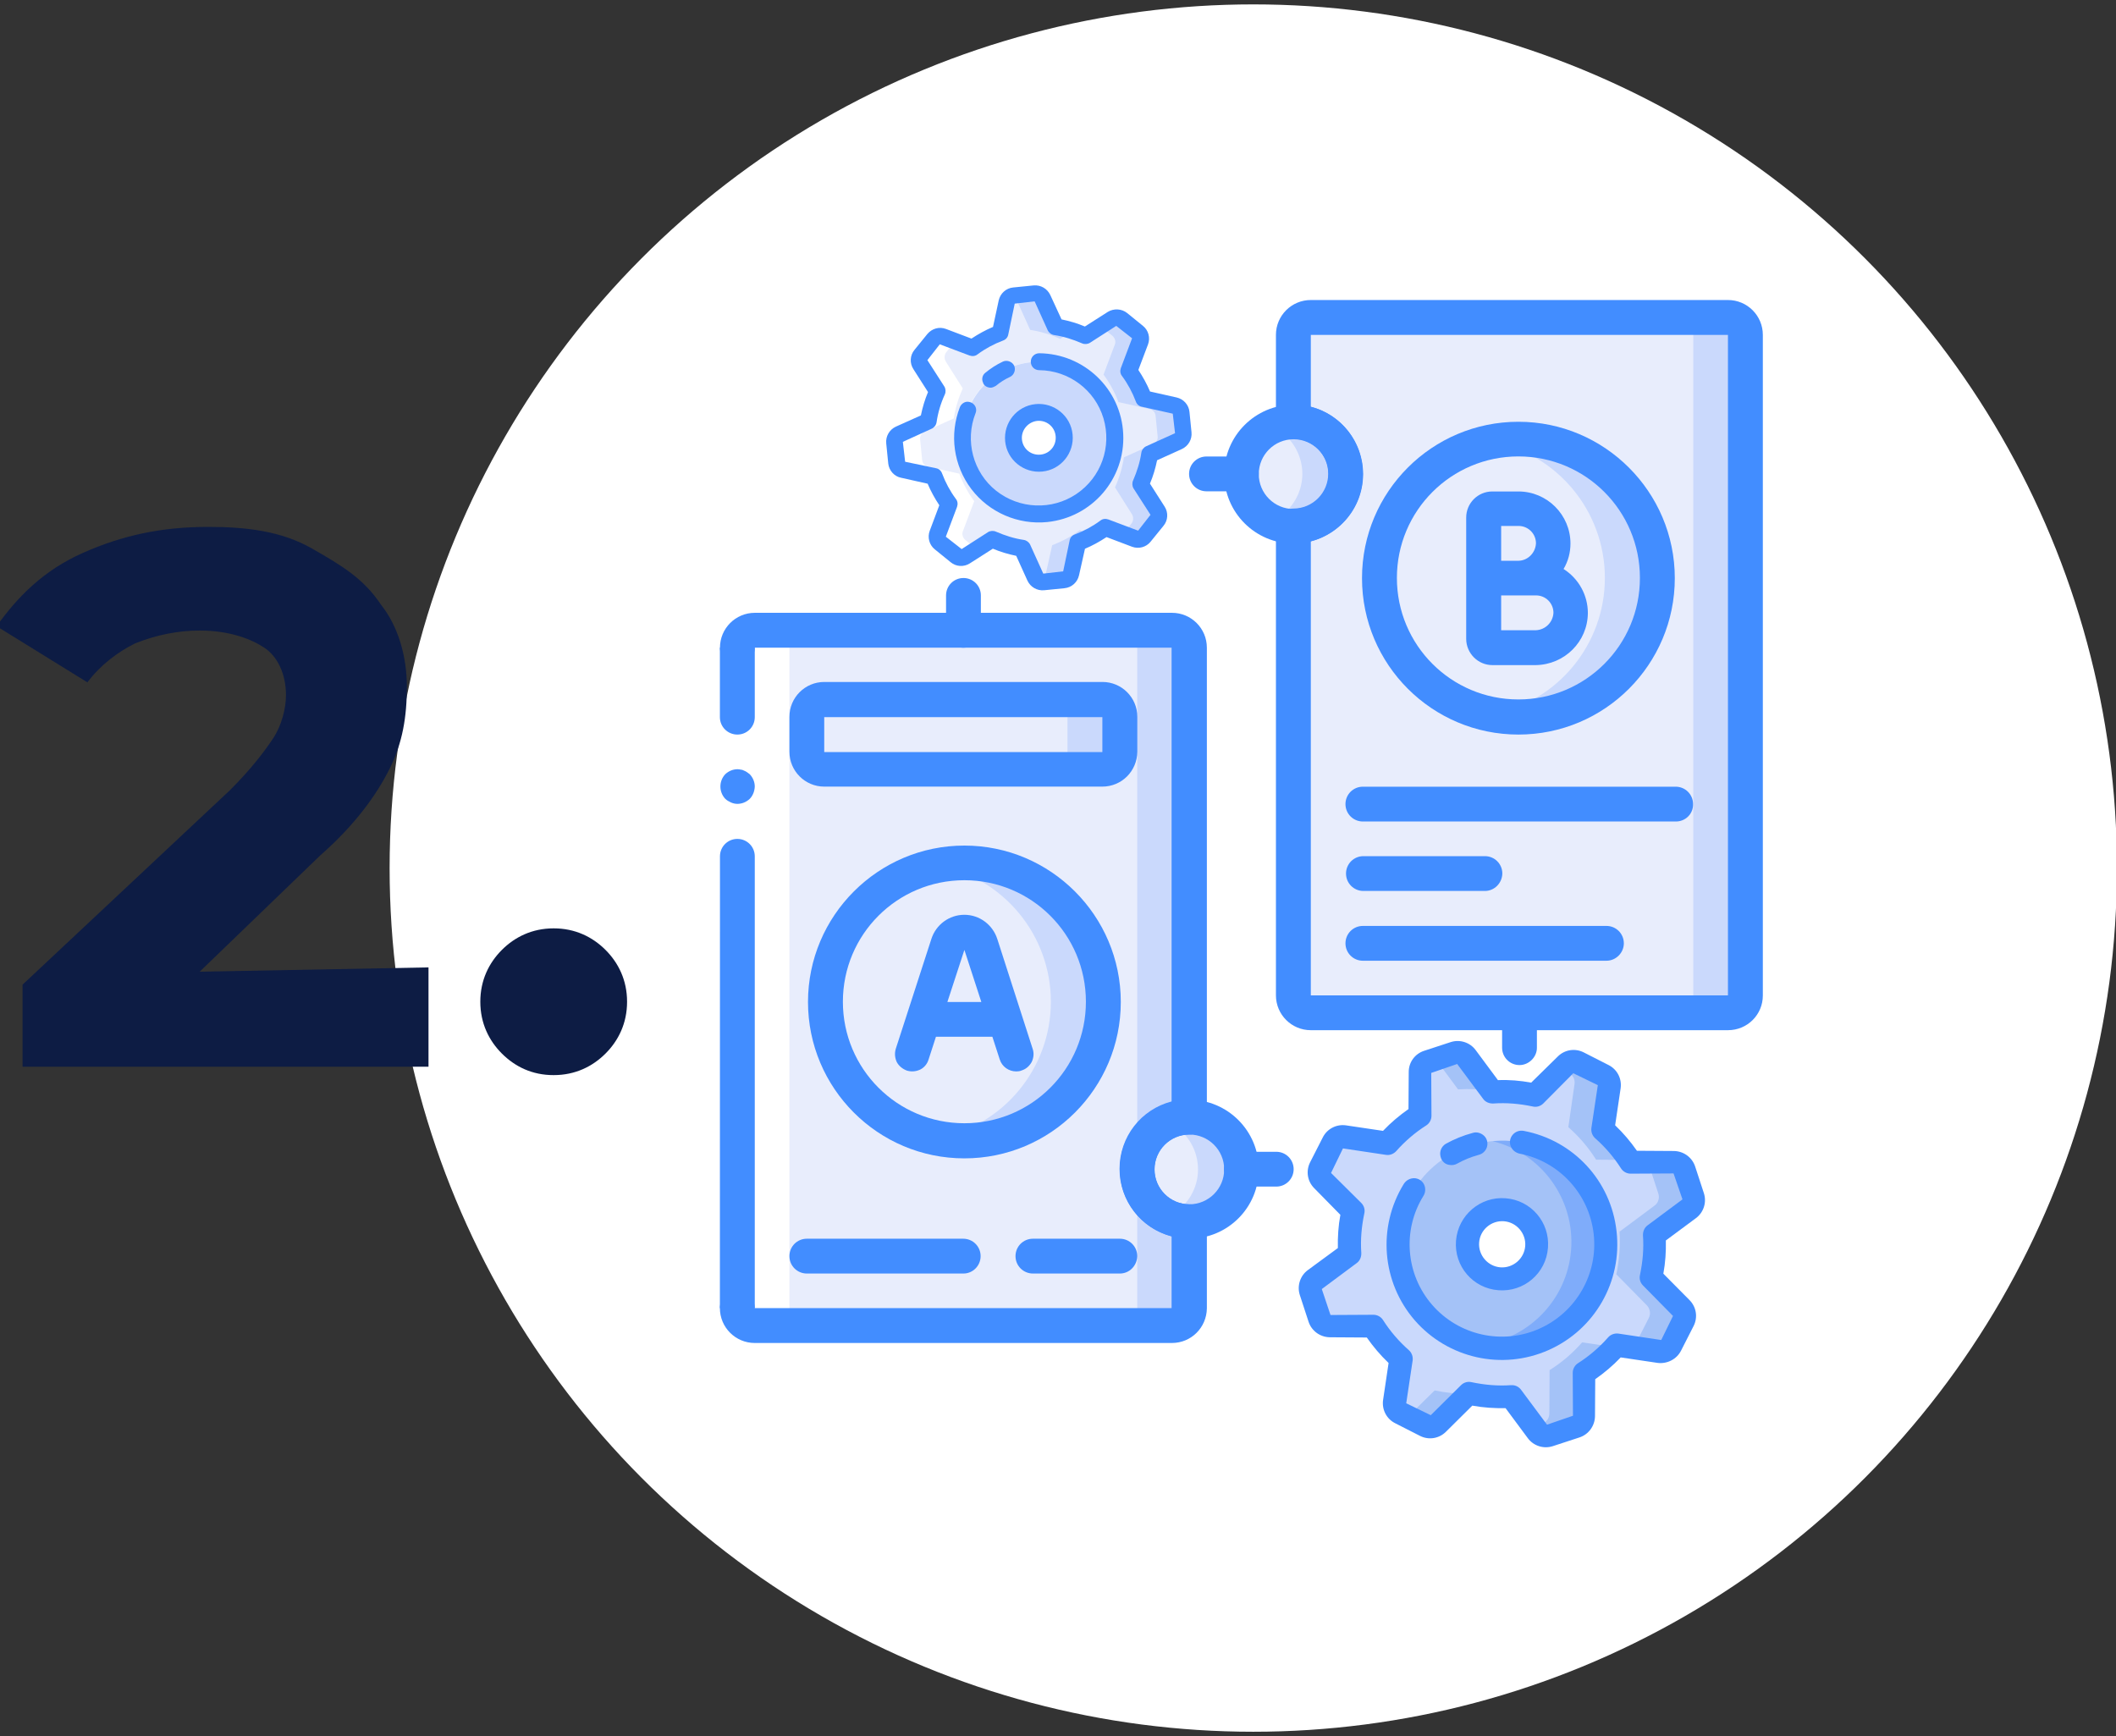 <svg version="1.1" id="Layer_1" xmlns="http://www.w3.org/2000/svg" x="0" y="0" viewBox="0 0 2699.2 2214.6" xml:space="preserve"><rect x="0" y="0" width="2699.2" height="2214.6" fill="#333333" stroke="none"/><style>.st0{fill:#fff}.st1{fill:#0d1c44}.st2{fill:#cad9fc}.st3{fill:#e8edfc}.st4{fill:#428dff}.st5{fill:#a4c2f7}</style><circle class="st0" cx="1598.7" cy="1107.3" r="1101.7"/><path class="st1" d="M546.6 1234v126.7H28.8V1256l264.4-247.9c27.5-27.5 44.1-49.6 55.1-66.1s16.5-38.6 16.5-55.1c0-27.5-11-49.6-27.5-60.6s-44.1-22-82.6-22c-27.5 0-55.1 5.5-82.6 16.5-22 11-44.1 27.5-60.6 49.6L-4.3 798.8c27.5-38.6 60.6-71.6 110.2-93.6s99.2-33.1 159.7-33.1c49.6 0 93.6 5.5 132.2 27.5s66.1 38.6 88.1 71.6c22 27.5 33.1 66.1 33.1 104.7 0 38.6-5.5 71.6-22 104.7-16.5 33.1-44.1 71.6-88.1 110.2l-154.2 148.7 291.9-5.5z"/><path class="st2" d="M962.8 803.9h532.1c12.3 0 22.2 9.9 22.2 22.2v842.7c0 12.3-9.9 22.2-22.2 22.2H962.8c-12.3 0-22.2-9.9-22.2-22.2V826.5c0-12.3 9.9-22.6 22.2-22.6z"/><path class="st3" d="M962.8 803.9h465.7c12.3 0 22.2 9.9 22.2 22.2v842.7c0 12.3-9.9 22.2-22.2 22.2H962.8c-12.3 0-22.2-9.9-22.2-22.2V826.5c0-12.3 9.9-22.6 22.2-22.6z"/><path class="st2" d="M1672.1 405h532.1c12.3 0 22.2 9.9 22.2 22.2v842.7c0 12.3-9.9 22.2-22.2 22.2h-532.1c-12.3 0-22.2-9.9-22.2-22.2V427.5c.3-12.6 10-22.5 22.2-22.5z"/><path class="st3" d="M1672.1 405h465.7c12.3 0 22.2 9.9 22.2 22.2v842.7c0 12.3-9.9 22.2-22.2 22.2h-465.7c-12.3 0-22.2-9.9-22.2-22.2V427.5c.3-12.6 10-22.5 22.2-22.5z"/><path class="st3" d="M1967.9 660.9c-20.8 4.4-41.5 7.3-62.6 8.8-21.1-1.5-42.1-4.4-62.6-8.8l62.6-130.2 62.6 130.2zm-639.8 726c-57 57.3-143.3 74.3-217.9 43-.3 0-.3-.3-.6-.3-7.9-5.9-15.2-12-21.9-19l132.2-132.2 108.2 108.5z"/><path class="st2" d="M1051.4 892.9h354.8c12.3 0 22.2 9.9 22.2 22.2v44.5c0 12.3-9.9 22.2-22.2 22.2h-354.8c-12.3 0-22.2-9.9-22.2-22.2v-44.5c0-12.3 9.9-22.2 22.2-22.2z"/><path class="st3" d="M1051.4 892.9h288.1c12.3 0 22.2 9.9 22.2 22.2v44.5c0 12.3-9.9 22.2-22.2 22.2h-288.1c-12.3 0-22.2-9.9-22.2-22.2v-44.5c0-12.3 9.9-22.2 22.2-22.2z"/><path class="st2" d="M1583.5 1491.7c0 26.9-16.1 51.2-41 61.7s-53.5 4.7-72.5-14.6c-19-19-24.6-47.7-14.6-72.5 10.5-24.9 34.5-41 61.7-41 17.6 0 34.5 7 47.1 19.6 12.3 11.9 19.3 28.9 19.3 46.8zm133.1-887.3c0 26.9-16.1 51.2-41 61.7s-53.5 4.7-72.5-14.6c-19-19-24.6-47.7-14.6-72.5 10.5-24.9 34.5-41 61.7-41 17.6 0 34.5 7 47.1 19.6 12.3 12.3 19.3 29 19.3 46.8z"/><path class="st3" d="M1528.2 1491.7c0 24-12.9 45.6-33.3 57.6-20.5-12-33.3-33.6-33.3-57.6s12.9-45.6 33.3-57.6c20.5 11.6 33.3 33.6 33.3 57.6zm133.1-887.3c0 24-12.9 45.6-33.3 57.6-20.5-12-33.3-33.6-33.3-57.6 0-23.7 12.9-45.6 33.3-57.6 20.5 11.7 33.3 34 33.3 57.6z"/><path class="st0" d="M962.8 1691.2h66.4c-12.3 0-22.2-9.9-22.2-22.2V826.2c0-12.3 9.9-22.2 22.2-22.2h-66.4c-12.3 0-22.2 9.9-22.2 22.2v842.7c0 12 9.9 22.3 22.2 22.3z"/><path class="st4" d="M2049.2 1225.5h-310.7c-12.3 0-22.2-9.9-22.2-22.2s9.9-22.2 22.2-22.2h310.7c12.3 0 22.2 9.9 22.2 22.2 0 11.9-9.9 22.2-22.2 22.2zm-155-89h-155c-12.3 0-22.2-9.9-22.2-22.2 0-12.3 9.9-22.2 22.2-22.2h155c12.3 0 22.2 9.9 22.2 22.2-.3 12.3-10.2 22.2-22.2 22.2zm243.6-88.6h-399.3c-12.3 0-22.2-9.9-22.2-22.2 0-12.3 9.9-22.2 22.2-22.2h399c12.3 0 22.2 9.9 22.2 22.2.4 12.3-9.6 22.2-21.9 22.2zm-731.8-44.5h-354.5c-24.6 0-44.5-19.9-44.5-44.5v-44.5c0-24.6 19.9-44.5 44.5-44.5h354.8c24.6 0 44.5 19.9 44.5 44.5V959c-.4 24.8-20 44.4-44.8 44.4zm-354.6-88.6v44.5h354.8v-44.5h-354.8zm177.6 709.7h-199.8c-12.3 0-22.2-9.9-22.2-22.2s9.9-22.2 22.2-22.2h199.5c12.3 0 22.2 9.9 22.2 22.2s-9.9 22.2-21.9 22.2zm199.5 0h-110.9c-12.3 0-22.2-9.9-22.2-22.2s9.9-22.2 22.2-22.2h110.9c12.3 0 22.2 9.9 22.2 22.2-.3 12.2-9.9 22.2-22.2 22.2zm88.6-44.5c-49.1 0-88.6-39.8-88.6-88.6 0-48.9 39.8-88.6 88.6-88.6 48.9 0 88.6 39.8 88.6 88.6 0 49.1-39.7 88.6-88.6 88.6zm0-132.8c-24.6 0-44.5 19.9-44.5 44.5s19.9 44.5 44.5 44.5 44.5-19.9 44.5-44.5c0-24.9-20.2-44.5-44.5-44.5z"/><path class="st0" d="M962.8 826.2v842.7h-44.5V826.2h44.5z"/><path class="st4" d="M940.6 937c12.3 0 22.2-9.9 22.2-22.2v-88.6h-44.5v88.6c0 12.3 10 22.2 22.3 22.2zm-22.3 731.6h44.5v-576.3c0-12.3-9.9-22.2-22.2-22.2s-22.2 9.9-22.2 22.2l-.1 576.3zm44.5-665.2c0-5.9-2.3-11.4-6.4-15.8l-3.5-2.6c-1.2-.9-2.6-1.5-3.8-2-1.2-.6-2.6-1.2-3.8-1.2-1.5-.3-2.9-.6-4.4-.6-5.9 0-11.4 2.3-15.8 6.4-8.2 8.8-8.2 22.5 0 31.3 2 2 4.7 3.5 7.3 4.7 2.6 1.2 5.6 1.8 8.2 1.8 5.9 0 11.4-2.3 15.8-6.4 3.8-3.9 6.1-9.4 6.4-15.6z"/><path class="st4" d="M1494.9 1713.1H962.8c-24.6 0-44.5-19.9-44.5-44.5 0-12.3 9.9-22.2 22.2-22.2s22.2 9.9 22.2 22.2h531.8V1577c-39.2-10.2-66.4-45.3-66.4-86s27.2-75.8 66.4-86V826.2H962.8c0 12.3-9.9 22.2-22.2 22.2s-22.2-9.9-22.2-22.2c0-24.6 19.9-44.5 44.5-44.5H1495c24.6 0 44.5 19.9 44.5 44.5V1425c0 12.3-9.9 22.2-22.2 22.2-24.6 0-44.5 19.9-44.5 44.5s19.9 44.5 44.5 44.5c12.3 0 22.2 9.9 22.2 22.2V1669c-.4 24.5-20 44.1-44.6 44.1zm155.3-1019.7c-49.1 0-88.6-39.8-88.6-88.6 0-48.9 39.8-88.6 88.6-88.6 48.9 0 88.6 39.8 88.6 88.6s-39.7 88.3-88.6 88.6zm0-133.1c-24.6 0-44.5 19.9-44.5 44.5s19.9 44.5 44.5 44.5 44.5-19.9 44.5-44.5-20.2-44.5-44.5-44.5z"/><path class="st4" d="M2204.2 1314.1h-532.1c-24.6 0-44.5-19.9-44.5-44.5V670.9c0-12.3 9.9-22.2 22.2-22.2 24.6 0 44.5-19.9 44.5-44.5s-19.9-44.5-44.5-44.5c-12.3 0-22.2-9.9-22.2-22.2V427.2c0-24.6 19.9-44.5 44.5-44.5h532.1c24.6 0 44.5 19.9 44.5 44.5v842.7c0 24.3-19.6 44.2-44.5 44.2zm-532.1-623.6v579.2h532.1V427.2h-532.1v91.6c39.2 10.2 66.4 45.3 66.4 86 0 40-27.2 75.4-66.4 85.7z"/><path class="st4" d="M1938.3 1358.6c-12.3 0-22.2-9.9-22.2-22.2v-44.5c0-12.3 9.9-22.2 22.2-22.2 12.3 0 22.2 9.9 22.2 22.2v44.5c.1 11.9-10.2 22.2-22.2 22.2zm-310.3 155h-44.5c-12.3 0-22.2-9.9-22.2-22.2s9.9-22.2 22.2-22.2h44.5c12.3 0 22.2 9.9 22.2 22.2s-9.9 22.2-22.2 22.2zm-399-687.4c-12.3 0-22.2-9.9-22.2-22.2v-44.5c0-12.3 9.9-22.2 22.2-22.2s22.2 9.9 22.2 22.2V804c-.3 12.2-10.2 22.2-22.2 22.2zm354.5-199.5H1539c-12.3 0-22.2-9.9-22.2-22.2s9.9-22.2 22.2-22.2h44.5c12.3 0 22.2 9.9 22.2 22.2s-9.9 22.2-22.2 22.2z"/><circle id="Oval_2_" class="st3" cx="1230.2" cy="1277.8" r="177.6"/><path id="Shape_16_" class="st2" d="M1230.2 1100.6c-11.1 0-22.2 1.2-33.3 3.2 83.4 16.1 143.6 89.2 143.6 174s-60.3 158-143.6 174c66.4 12.9 134-12.9 174.9-66.7 40.7-53.8 47.7-126.1 17.6-186.3s-91.7-98.2-159.2-98.2z"/><path id="Shape_15_" class="st4" d="M1230.2 1477.6c110.3 0 199.5-89.5 199.5-199.5s-89.5-199.5-199.5-199.5-199.5 89.5-199.5 199.5 89.2 199.5 199.5 199.5zm0-354.8c85.7 0 155 69.3 155 155s-69.3 155-155 155-155-69.3-155-155 69.2-155 155-155z"/><path id="Shape_20_" class="st4" d="M1156.7 1365.6c5.9 1.8 11.7 1.2 17-1.2 5.3-2.6 9.1-7.3 10.8-12.9l9.4-29h72l9.4 29c2.9 9.1 11.4 15.2 21.1 15.2 2.3 0 4.7-.3 6.7-1.2 5.9-1.8 10.2-5.9 12.9-10.8 2.6-5.3 3.2-11.4 1.2-17l-45-139.8c-5.9-18.4-22.8-31-42.1-31s-36.3 12.6-42.1 31l-45.3 139.8c-1.8 5.9-1.2 11.7 1.2 17 2.6 5 7.3 8.8 12.8 10.9zm73.5-153.9 21.6 66.4h-43.3l21.7-66.4z"/><g id="Page-1"><g id="_x30_71---AB-Testing" transform="translate(-1)"><circle id="Oval_1_" class="st3" cx="1937.9" cy="737.5" r="177.6"/><path id="Shape_13_" class="st2" d="M1937.9 560c-11.1 0-22.2 1.2-33.3 3.2 83.4 16.1 143.6 89.2 143.6 174s-60.3 158-143.6 174c66.4 12.9 134-12.9 174.9-66.7 41-53.8 47.7-126.1 17.6-186.3-29.9-60.2-91.7-98.2-159.2-98.2z"/><path id="Shape_17_" class="st4" d="M1904.8 848.4h55.3c36.6-.6 66.1-29.8 66.4-66.4 0-22.8-11.7-43.9-31-56.2 5.9-9.9 8.8-21.1 8.8-32.5 0-36.6-29.8-66.4-66.4-66.4h-33.3c-18.4 0-33.3 14.9-33.3 33.3v155c.2 18 14.8 33.2 33.5 33.2zm11.1-177.5h22.2c12.3 0 22.2 9.9 22.2 22.2-.6 12-10.2 21.9-22.2 22.2h-22.2v-44.4zm0 88.6h44.5c12.3 0 22.2 9.9 22.2 22.2-.6 12-10.2 21.6-22.2 22.2h-44.5v-44.4z"/><path id="Shape_18_" class="st4" d="M1937.9 937c110.3 0 199.5-89.5 199.5-199.5S2047.9 538 1937.9 538s-199.5 89.2-199.5 199.5S1827.9 937 1937.9 937zm0-354.8c85.7 0 155 69.3 155 155s-69.3 155-155 155-155-69.3-155-155 69.3-155 155-155z"/></g></g><g id="Page-1_1_"><g id="_x30_31---Settings" transform="translate(0 -1)"><path id="Shape" class="st3" d="m1498.4 519.2-39.5-8.8c-4.7-12.6-11.1-24.3-19-35.1l14.3-38c1.5-4.1.3-8.8-2.9-11.4l-20.2-16.4c-3.5-2.6-8.2-2.9-12-.6l-34.2 21.6c-12-5.6-25.2-9.7-38.3-11.4l-16.7-36.9c-1.8-4.1-5.9-6.4-10.2-6.1l-26 2.6c-4.4.6-7.9 3.8-8.8 7.9l-8.8 39.5c-12.6 4.7-24.3 11.1-35.1 19l-38-14.3c-4.1-1.5-8.8-.3-11.4 2.9l-16.4 20.2c-2.6 3.5-2.9 8.2-.6 12l21.1 33.9c-5.6 12-9.7 25.2-11.4 38.3l-36.9 16.7c-4.1 1.8-6.4 5.9-6.1 10.2l2.6 26c.6 4.4 3.8 7.9 7.9 8.8l39.5 8.8c4.7 12.6 11.1 24.3 19 35.1l-14.3 38c-1.5 4.1-.3 8.8 2.9 11.4l20.2 16.4c3.5 2.6 8.2 2.9 12 .6l34.2-21.6c12 5.6 25.2 9.7 38.3 11.4l16.7 36.9c1.8 4.1 5.9 6.4 10.2 6.1l26-2.6c4.4-.6 7.9-3.8 8.8-7.9l8.8-39.5c12.6-4.7 24.3-11.1 35.1-19l38 14.3c4.1 1.5 8.8.3 11.4-2.9l16.4-20.2c2.6-3.5 2.9-8.2.6-12l-21.6-34.2c5.6-12 9.7-25.2 11.4-38.3l36.9-16.7c4.1-1.8 6.4-5.9 6.1-10.2l-2.6-26c-.1-4.2-3.3-7.7-7.4-8.5zm-163.5 136.9c-53.2 5.6-100.9-33.3-106.5-86.6-5.6-53.2 33.3-100.9 86.6-106.5 53.2-5.6 100.9 33.3 106.5 86.6 2.6 25.7-5 51.2-21.4 71.1-16.1 20.1-39.5 32.7-65.2 35.4z"/><path id="Shape_11_" class="st2" d="m1297.4 384.9 16.7 36.9c13.2 2 26 5.9 38.3 11.4l15.5-9.7c-7-2.3-14.3-3.8-21.6-5l-16.7-36.9c-1.8-4.1-5.9-6.4-10.2-6.1l-26 2.6c-1.2 0-2 .3-2.9.9 3.1.9 5.8 3 6.9 5.9z"/><path id="Shape_7_" class="st2" d="m1498.4 519.2-39.5-8.8c-4.7-12.6-11.1-24.3-19-35.1l14.3-38c1.5-4.1.3-8.8-2.9-11.4l-20.2-16.4c-3.5-2.6-8.2-2.9-12-.6l-14 9.1 14 11.4c3.2 2.9 4.7 7.3 2.9 11.4l-14.3 38c7.9 10.8 14.3 22.5 19 35.1l39.5 8.8c4.4.9 7.6 4.4 7.9 8.8l2.6 26c.6 4.4-2 8.5-6.1 10.2l-36.9 16.7c-2 13.2-5.9 26-11.4 38.3l21.6 34.2c2.3 3.8 2 8.5-.6 12l-11.4 14 15.8 5.9c4.1 1.5 8.8.3 11.4-2.9l16.4-20.2c2.6-3.5 2.9-8.2.6-12l-21.6-34.2c5.6-12 9.7-25.2 11.4-38.3l36.9-16.7c4.1-1.8 6.4-5.9 6.1-10.2l-2.6-26c-.6-4.8-3.8-8.3-7.9-9.1z"/><path id="Shape_6_" class="st2" d="M1377.3 677.4c-10.8 7.9-22.5 14.3-35.1 19l-8.8 39.5c-.6 3.2-2.9 5.9-5.9 7 1.2.3 2 .3 3.2.3l26-2.6c4.4-.6 7.9-3.8 8.8-7.9l8.8-39.5c7-2.6 13.7-5.6 20.2-9.4l-17.2-6.4z"/><path id="Shape_5_" class="st2" d="M1315.3 463c-53.2 5.6-92.1 53.2-86.6 106.5 5.6 53.2 53.2 92.1 106.5 86.6s92.1-53.2 86.6-106.5c-5.6-53.3-53.3-92.2-106.5-86.6zm13.1 128.7c-17.8 1.8-33.6-11.1-35.4-29-1.8-17.8 11.1-33.6 29-35.4 17.8-1.8 33.6 11.1 35.4 29 1.8 17.6-11.1 33.6-29 35.4z"/><path id="Shape_14_" class="st0" d="m1152 599.9 39.5 8.8c4.7 12.6 11.1 24.3 19 35.1l-14.3 38c-1.5 4.1-.3 8.8 2.9 11.4l20.2 16.4c3.5 2.6 8.2 2.9 12 .6l14-9.1-14-11.4c-3.2-2.9-4.7-7.3-2.9-11.4l14.3-38c-7.9-10.8-14.3-22.5-19-35.1l-39.5-8.8c-4.4-.9-7.6-4.4-7.9-8.8l-2.6-26c-.6-4.4 2-8.5 6.1-10.2l36.9-16.7c2-13.2 5.9-26 11.4-38.3l-21.6-34.2c-2.3-3.8-2-8.5.6-12l11.4-14-15.8-5.9c-4.1-1.5-8.8-.3-11.4 2.9l-16.4 20.2c-2.6 3.5-2.9 8.2-.6 12l21.4 34.5c-5.6 12-9.7 25.2-11.4 38.3l-36.9 16.7c-4.1 1.8-6.4 5.9-6.1 10.2l2.6 26c.5 4.4 3.8 7.9 8.1 8.8z"/><path id="Shape_4_" class="st4" d="m1149.4 610.4 33.9 7.6c4.1 9.7 9.1 18.7 14.9 27.5L1186 678c-3.2 8.5-.6 18.1 6.4 23.7l20.2 16.4c7 5.9 17 6.4 24.6 1.5l29.3-18.7c9.7 4.1 19.6 7 29.8 9.1l14.3 31.6c3.8 8.2 12.3 13.2 21.4 12.3l26-2.6c9.1-.9 16.4-7.6 18.4-16.4l7.6-33.9c9.7-4.1 18.7-9.1 27.5-14.9l32.5 12.3c8.5 3.2 18.1.6 23.7-6.4l16.4-20.2c5.9-7 6.4-17 1.5-24.6l-18.7-29.3c4.1-9.7 7-19.6 9.1-29.8l31.6-14.3c8.2-3.8 13.2-12.3 12.3-21.4l-2.6-26c-.9-9.1-7.6-16.4-16.4-18.4l-33.9-7.6c-4.1-9.7-9.1-18.7-14.9-27.5l12.3-32.5c3.2-8.5.6-18.1-6.4-23.7l-20.2-16.4c-7-5.6-17-6.1-24.6-1.5l-29.3 18.7c-9.7-4.1-19.6-7-29.8-9.1l-14.3-31c-3.8-8.2-12.3-13.2-21.4-12.3l-26 2.6c-9.1.9-16.4 7.6-18.4 16.4l-7.3 33.9c-9.7 4.1-18.7 9.1-27.5 14.9l-32.5-12.3c-8.5-3.2-17.8-.6-23.7 6.4l-16.4 20.2c-5.9 7-6.4 17-1.5 24.6l18.7 29.3c-4.1 9.7-7 19.6-9.1 29.8l-31.9 14.3c-8.2 3.8-13.2 12.3-12.3 21.4l2.6 26c1.1 8.5 7.5 16.1 16.3 17.8zm39.2-62.6c3.2-1.5 5.6-4.7 6.1-8.2 1.8-12.3 5.3-24 10.5-35.4 1.5-3.2 1.2-7.3-.6-10.2l-21.6-33.6 15.8-20.2 38 14.3c3.5 1.2 7.3.9 10.2-1.5 9.9-7.3 20.8-13.2 32.5-17.6 3.5-1.2 6.1-4.1 6.7-7.9l8.2-39.2 25.4-2.9 16.7 36.9c1.5 3.2 4.7 5.6 8.2 6.1 12.3 1.8 24 5.6 35.4 10.5 3.2 1.5 7.3 1.2 10.2-.6l33.6-21.6 20.2 15.8-14.3 38c-1.2 3.5-.9 7.3 1.5 10.2 7.3 9.9 13.2 20.8 17.6 32.5 1.2 3.5 4.1 6.1 7.9 6.7l39.2 8.8 2.9 24.9-36.9 16.7c-3.2 1.5-5.6 4.7-6.1 8.2-1.8 12.3-5.6 24-10.5 35.4-1.5 3.2-1.2 7.3.6 10.2l21.6 33.6-15.8 20.2-38-14.3c-3.5-1.2-7.3-.9-10.2 1.5-9.9 7.3-20.8 13.2-32.5 17.6-3.5 1.2-6.1 4.1-6.7 7.9l-8.2 39.2-25.4 2.9-16.7-36.9c-1.5-3.2-4.7-5.6-8.2-6.1-12.3-1.8-24-5.6-35.4-10.5-3.2-1.5-7.3-1.2-10.2.6l-33.6 21.6-20.2-15.8 14.3-38c1.2-3.5.9-7.3-1.5-10.2-7.3-9.9-13.2-20.8-17.6-32.5-1.2-3.5-4.1-6.1-7.9-6.7l-39.2-8.2-2.9-25.4 36.9-16.8z"/><path id="Shape_3_" class="st4" d="M1264.4 495.5c2-.3 4.1-1.2 5.9-2.3 5.6-4.7 11.7-8.5 18.1-11.4 5.3-2.6 7.6-9.1 5.3-14.3-2.6-5.3-9.1-7.6-14.3-5.3-8.2 3.8-15.8 8.8-22.5 14.3-3.8 2.9-5 8.2-2.9 12.6 1 4 5.7 6.7 10.4 6.4z"/><path id="Shape_2_" class="st4" d="M1336 666.9c57-5.9 99.5-55 96.8-112.3-2.6-57.3-49.7-102.4-107.1-103-5.9 0-10.8 4.7-10.8 10.8s4.7 10.8 10.8 10.8c37.7.3 71.1 25.2 81.9 61.4 10.8 36.3-2.9 75.2-34.5 96.5-31.3 21.1-72.8 19.3-102.4-4.1-29.5-23.4-40.1-63.8-26.3-98.9 1.5-3.5.9-7.6-1.5-10.5-2.3-2.9-6.1-4.4-9.9-4.1-3.8.6-7 3.2-8.5 6.7-13.7 35.1-8.2 74.6 14.6 104.7 22.6 29.7 59.5 45.8 96.9 42z"/><path id="Shape_1_" class="st4" d="M1282.2 563.9c2.3 23.7 23.7 41 47.4 38.6 23.7-2.3 41-23.7 38.6-47.4-2.3-23.7-23.7-41-47.4-38.6-23.7 2.4-40.9 23.7-38.6 47.4zm40.7-26c12-1.2 22.5 7.3 23.7 19.3s-7.3 22.5-19.3 23.7-22.5-7.3-23.7-19.3c-1.2-11.7 7.6-22.3 19.3-23.7z"/></g></g><g id="Page-1_2_"><g id="_x30_31---Settings_1_" transform="translate(0 -1)"><path id="Shape_44_" class="st2" d="M2106 1630.1c3.8-17.8 5.3-36 4.1-54.4l44.5-32.8c4.7-3.5 6.7-9.9 5-15.5l-11.1-33.9c-1.8-5.9-7-9.7-13.2-9.7l-55.3-.6c-9.7-15.5-21.6-29.3-35.4-41.5l8.2-54.7c.9-5.9-2-11.7-7.3-14.3l-31.6-16.1c-5.3-2.6-12-1.8-16.1 2.6l-39.2 38.6c-17.8-3.8-36-5.3-54.4-4.1l-32.8-44.5c-3.5-4.7-9.9-6.7-15.5-5l-33.9 11.1c-5.9 1.8-9.7 7-9.7 13.2l-.6 55.3c-15.5 9.7-29.3 21.6-41.5 35.4l-54.7-8.2c-5.9-.9-11.7 2-14.3 7.3L1685 1490c-2.6 5.3-1.8 12 2.6 16.1l38.6 39.2c-3.8 17.8-5.3 36-4.1 54.4l-44.5 32.8c-4.7 3.5-6.7 9.9-5 15.5l11.1 33.9c1.8 5.9 7 9.7 13.2 9.7l55.3.6c9.7 15.5 21.6 29.3 35.4 41.5l-8.2 54.7c-.9 5.9 2 11.7 7.3 14.3l31.6 16.1c5.3 2.6 12 1.8 16.1-2.6l39.2-38.6c17.8 3.8 36 5.3 54.4 4.1l32.8 44.5c3.5 4.7 9.9 6.7 15.5 5l33.9-11.1c5.9-1.8 9.7-7 9.7-13.2l.6-55.3c15.5-9.7 29.3-21.6 41.5-35.4l54.7 8.2c5.9.9 11.7-2 14.3-7.3l16.1-31.6c2.6-5.3 1.8-12-2.6-16.1l-38.5-39.3zm-193.4 2.1c-24.3-1.8-42.4-23.1-40.7-47.4 1.8-24.3 23.1-42.4 47.4-40.7s42.4 23.1 40.7 47.4c-1.8 24.3-22.8 42.4-47.4 40.7z"/><path id="Shape_43_" class="st5" d="M1859.9 1390.6c14.3-.9 29-.3 43 2l-31.9-43.3c-3.5-4.7-9.9-6.7-15.5-5l-24 7.9 28.4 38.4z"/><path id="Shape_42_" class="st5" d="M1915.2 1393.8c-2 0-4.1 0-6.1.3 1.8.3 3.2.6 5 .9l1.1-1.2z"/><path id="Shape_41_" class="st5" d="M2106 1630.1c4.1-17.8 5.3-36.3 4.1-54.4l44.5-33.1c4.7-3.5 6.7-9.9 5-15.5l-11.1-33.9c-1.8-5.6-7-9.7-13.2-9.7l-35.4-.3c2 1.8 3.8 3.8 4.4 6.4l11.1 33.9c1.8 5.6 0 12-5 15.5l-44.5 33.1c1.2 18.1-.3 36.6-4.1 54.4l38.9 39.5c4.1 4.4 5.3 10.8 2.6 16.1l-16.1 31.6c-1.2 2.3-3.2 4.4-5.6 5.6l35.1 5.3c5.9.9 11.7-2 14.3-7.6l16.1-31.6c2.6-5.3 1.8-11.7-2.6-16.1l-38.5-39.2z"/><path id="Shape_40_" class="st5" d="M2001.2 1369.5c5.3 2.6 8.2 8.5 7.3 14.3l-7.9 55c13.7 12 25.7 26 35.4 41.5l41.8.3c-9.4-14-20.5-26.9-33.1-38.3l8.2-54.7c.9-5.9-2-11.7-7.6-14.3l-31.6-16.1c-5.3-2.6-11.7-1.8-16.1 2.6l-5.6 5.6 9.2 4.1z"/><path id="Shape_39_" class="st5" d="m2059.4 1719.4-41.2-6.1c-12 13.7-26 25.7-41.5 35.4l-.3 55.3c0 5.9-3.8 11.4-9.7 13.2l-9.9 3.2 4.7 6.1c3.5 4.7 9.9 6.7 15.5 5l33.9-11.1c5.6-1.8 9.7-7 9.7-13.2l.3-55.3c14-9.1 27.1-20 38.5-32.5z"/><path id="Shape_38_" class="st5" d="m1830.1 1774.6-33.9 33.3 22.5 11.4c5.3 2.6 11.7 1.8 16.1-2.6l38.3-37.7c-14.6 0-29-1.4-43-4.4z"/><path id="Shape_37_" class="st5" d="M1926.3 1456.4c-72.8-5.6-136.6 48.9-142.5 122-5.6 72.8 48.9 136.6 122 142.5 72.8 5.6 136.6-48.9 142.5-122 5.6-73.2-48.8-137-122-142.5zm-13.7 175.8c-24.3-1.8-42.4-23.1-40.7-47.4 1.8-24.3 23.1-42.4 47.4-40.7s42.4 23.1 40.7 47.4c-1.8 24.3-22.8 42.4-47.4 40.7z"/><path id="Shape_36_" d="M1926.3 1456.4c-7.3-.6-14.9-.3-22.2.3 62.6 15.5 105 74.3 100 138.7s-55.9 115.8-120.2 121.7c48.6 12.6 100-3.5 133.1-41.5 32.8-38 41.5-91.3 22.2-137.5-19-46.6-62.8-78.2-112.9-81.7z" fill="#7facfa"/><path id="Shape_34_" class="st0" d="M1952.7 1397.3c-1.8-.3-3.8-.6-5.6-.9.9 1.5.3 1.2 5.6.9z"/><path id="Shape_33_" class="st0" d="m1918.2 1781.4-1.2 1.2c1.8 0 3.8 0 5.6-.3-1.5-.3-3-.6-4.4-.9z"/><path id="Shape_28_" class="st4" d="m2144.3 1724 16.1-31.6c5.6-11.1 3.5-24.3-5.3-33.1l-33.3-33.6c2.6-14 3.5-28.1 3.2-42.4l38.3-28.4c9.9-7.3 14-20.2 10.2-31.9l-11.1-33.9c-3.8-11.7-14.6-19.6-26.9-19.9l-47.4-.3c-8.2-11.7-17.3-22.5-27.8-32.5l7-47.1c1.8-12.3-4.4-24.3-15.5-29.8l-31.6-16.1c-11.1-5.6-24.3-3.5-33.1 5.3l-33.9 33.3c-14-2.6-28.1-3.8-42.4-3.2l-28.4-38.3c-7.3-9.9-20.2-14-31.9-10.2l-33.9 11.1c-11.7 3.8-19.6 14.6-19.6 26.9l-.3 47.4c-11.7 8.2-22.5 17.3-32.5 27.8l-47.1-7c-12.3-1.8-24.3 4.4-29.8 15.5l-16.1 31.6c-5.6 11.1-3.5 24.3 5.3 33.1l33.3 33.9c-2.6 14-3.5 28.1-3.2 42.4l-38.3 28.1c-9.9 7.3-14 20.2-10.2 31.9l11.1 33.9c3.8 11.7 14.6 19.6 26.9 19.9l47.4.3c8.2 11.7 17.3 22.5 27.8 32.5l-7 47.1c-1.8 12.3 4.4 24.3 15.5 29.8l31.6 16.1c11.1 5.6 24.3 3.5 33.1-5.3l33.6-33.3c14 2.6 28.4 3.5 42.4 3.2l28.4 38.3c7.3 9.9 20.2 14 31.9 10.2l33.9-11.1c11.7-3.8 19.6-14.6 19.9-26.9l.3-47.4c11.7-8.2 22.5-17.3 32.5-27.8l47.1 7c12.2 1.5 24.2-4.6 29.8-15.5zm-25.2-13.7-54.7-8.2c-5-.6-9.9 1.2-13.2 5-11.1 12.6-24 23.7-38.3 32.8-4.1 2.6-6.7 7.3-6.7 12.3l.3 54.7-33.1 11.4-33.1-44.5c-2.6-3.5-6.4-5.6-10.8-5.9h-2c-17 1.2-33.6-.3-50.3-3.8-5-1.2-9.9.3-13.5 3.8l-38.6 38.3-31.3-15.2 8.2-54.7c.6-5-1.2-9.9-5-13.2-12.6-11.1-23.7-24-32.8-38.3-2.6-4.1-7.3-6.7-12.3-6.7l-54.7.3-11.1-33.1 44.5-33.1c4.1-2.9 6.1-7.9 5.9-12.9-1.2-17 .3-33.6 3.8-50.3 1.2-5-.3-9.9-3.8-13.5l-38.6-38.3 15.2-31.3 54.7 8.2c5 .9 9.9-1.2 13.2-4.7 11.1-12.6 24-23.7 38.3-32.8 4.1-2.6 6.7-7.3 6.7-12.3l-.3-54.7 33.1-11.4 33.1 44.5c2.9 4.1 7.9 6.1 12.9 5.9 17-1.2 33.6.3 50.3 3.8 5 1.2 9.9-.3 13.5-3.8l38.3-38.6 31.3 15.2-8.2 54.7c-.6 5 1.2 9.9 5 13.2 12.6 11.1 23.7 24 32.8 38.3 2.6 4.1 7.3 6.7 12.3 6.7l54.7-.3 11.4 33.1-44.5 33.1c-4.1 2.9-6.1 7.9-5.9 12.9 1.2 17-.3 33.6-3.8 50.3-1.2 5 .3 9.9 3.8 13.5l38.3 38.9-15 30.7z"/><path id="Shape_27_" class="st4" d="M1850.3 1487.1c2.9.3 5.9-.3 8.5-1.8 8.5-4.7 17.6-8.5 27.2-11.1 5.3-1.2 9.4-5.3 10.8-10.2 1.5-5.3 0-10.8-3.8-14.3s-9.4-5.3-14.6-3.5c-12 3.2-23.4 7.9-33.9 13.7-5.6 3.2-8.5 9.7-7 16.1 1.4 6.4 6.1 10.8 12.8 11.1z"/><path id="Shape_26_" class="st4" d="M1943.6 1443.5c-5.3-.9-10.5.9-14 5s-4.4 9.7-2.6 14.3c1.8 5 6.1 8.5 11.1 9.7 50.6 9.7 88.9 51.2 94.8 102.4 5.9 51.2-22.5 100.3-69.6 121.1-47.1 20.8-102.4 8.5-136.3-30.4s-38.3-95.4-11.4-138.9c2.9-4.4 3.2-10.2.9-14.9-2.3-4.7-7.3-7.9-12.6-7.9s-10.2 2.6-13.2 7.3c-33.9 55-28.1 125.5 14 174 42.4 48.6 111.4 64.1 170.5 38s94.2-87.5 86.9-151.5c-7-64.4-55-116.2-118.5-128.2z"/><path id="Shape_25_" class="st4" d="M1857.3 1583.6c-2.6 32.5 21.6 60.8 54.1 63.2 32.5 2.6 60.8-21.6 63.2-54.1 2.6-32.5-21.6-60.8-54.1-63.2-32.2-2.6-60.6 21.7-63.2 54.1zm61.1-24.8c16.1 1.2 28.4 15.5 27.2 31.6-1.2 16.1-15.5 28.4-31.6 27.2-16.1-1.2-28.4-15.5-27.2-31.6 1.2-16.4 15.6-28.4 31.6-27.2z"/></g></g><path class="st1" d="M640.2 1343.9c-16.5-16.5-27.5-38.6-27.5-66.1s11-49.6 27.5-66.1 38.6-27.5 66.1-27.5 49.6 11 66.1 27.5 27.5 38.6 27.5 66.1-11 49.6-27.5 66.1-38.6 27.5-66.1 27.5c-27.5.1-49.5-10.9-66.1-27.5z"/></svg>